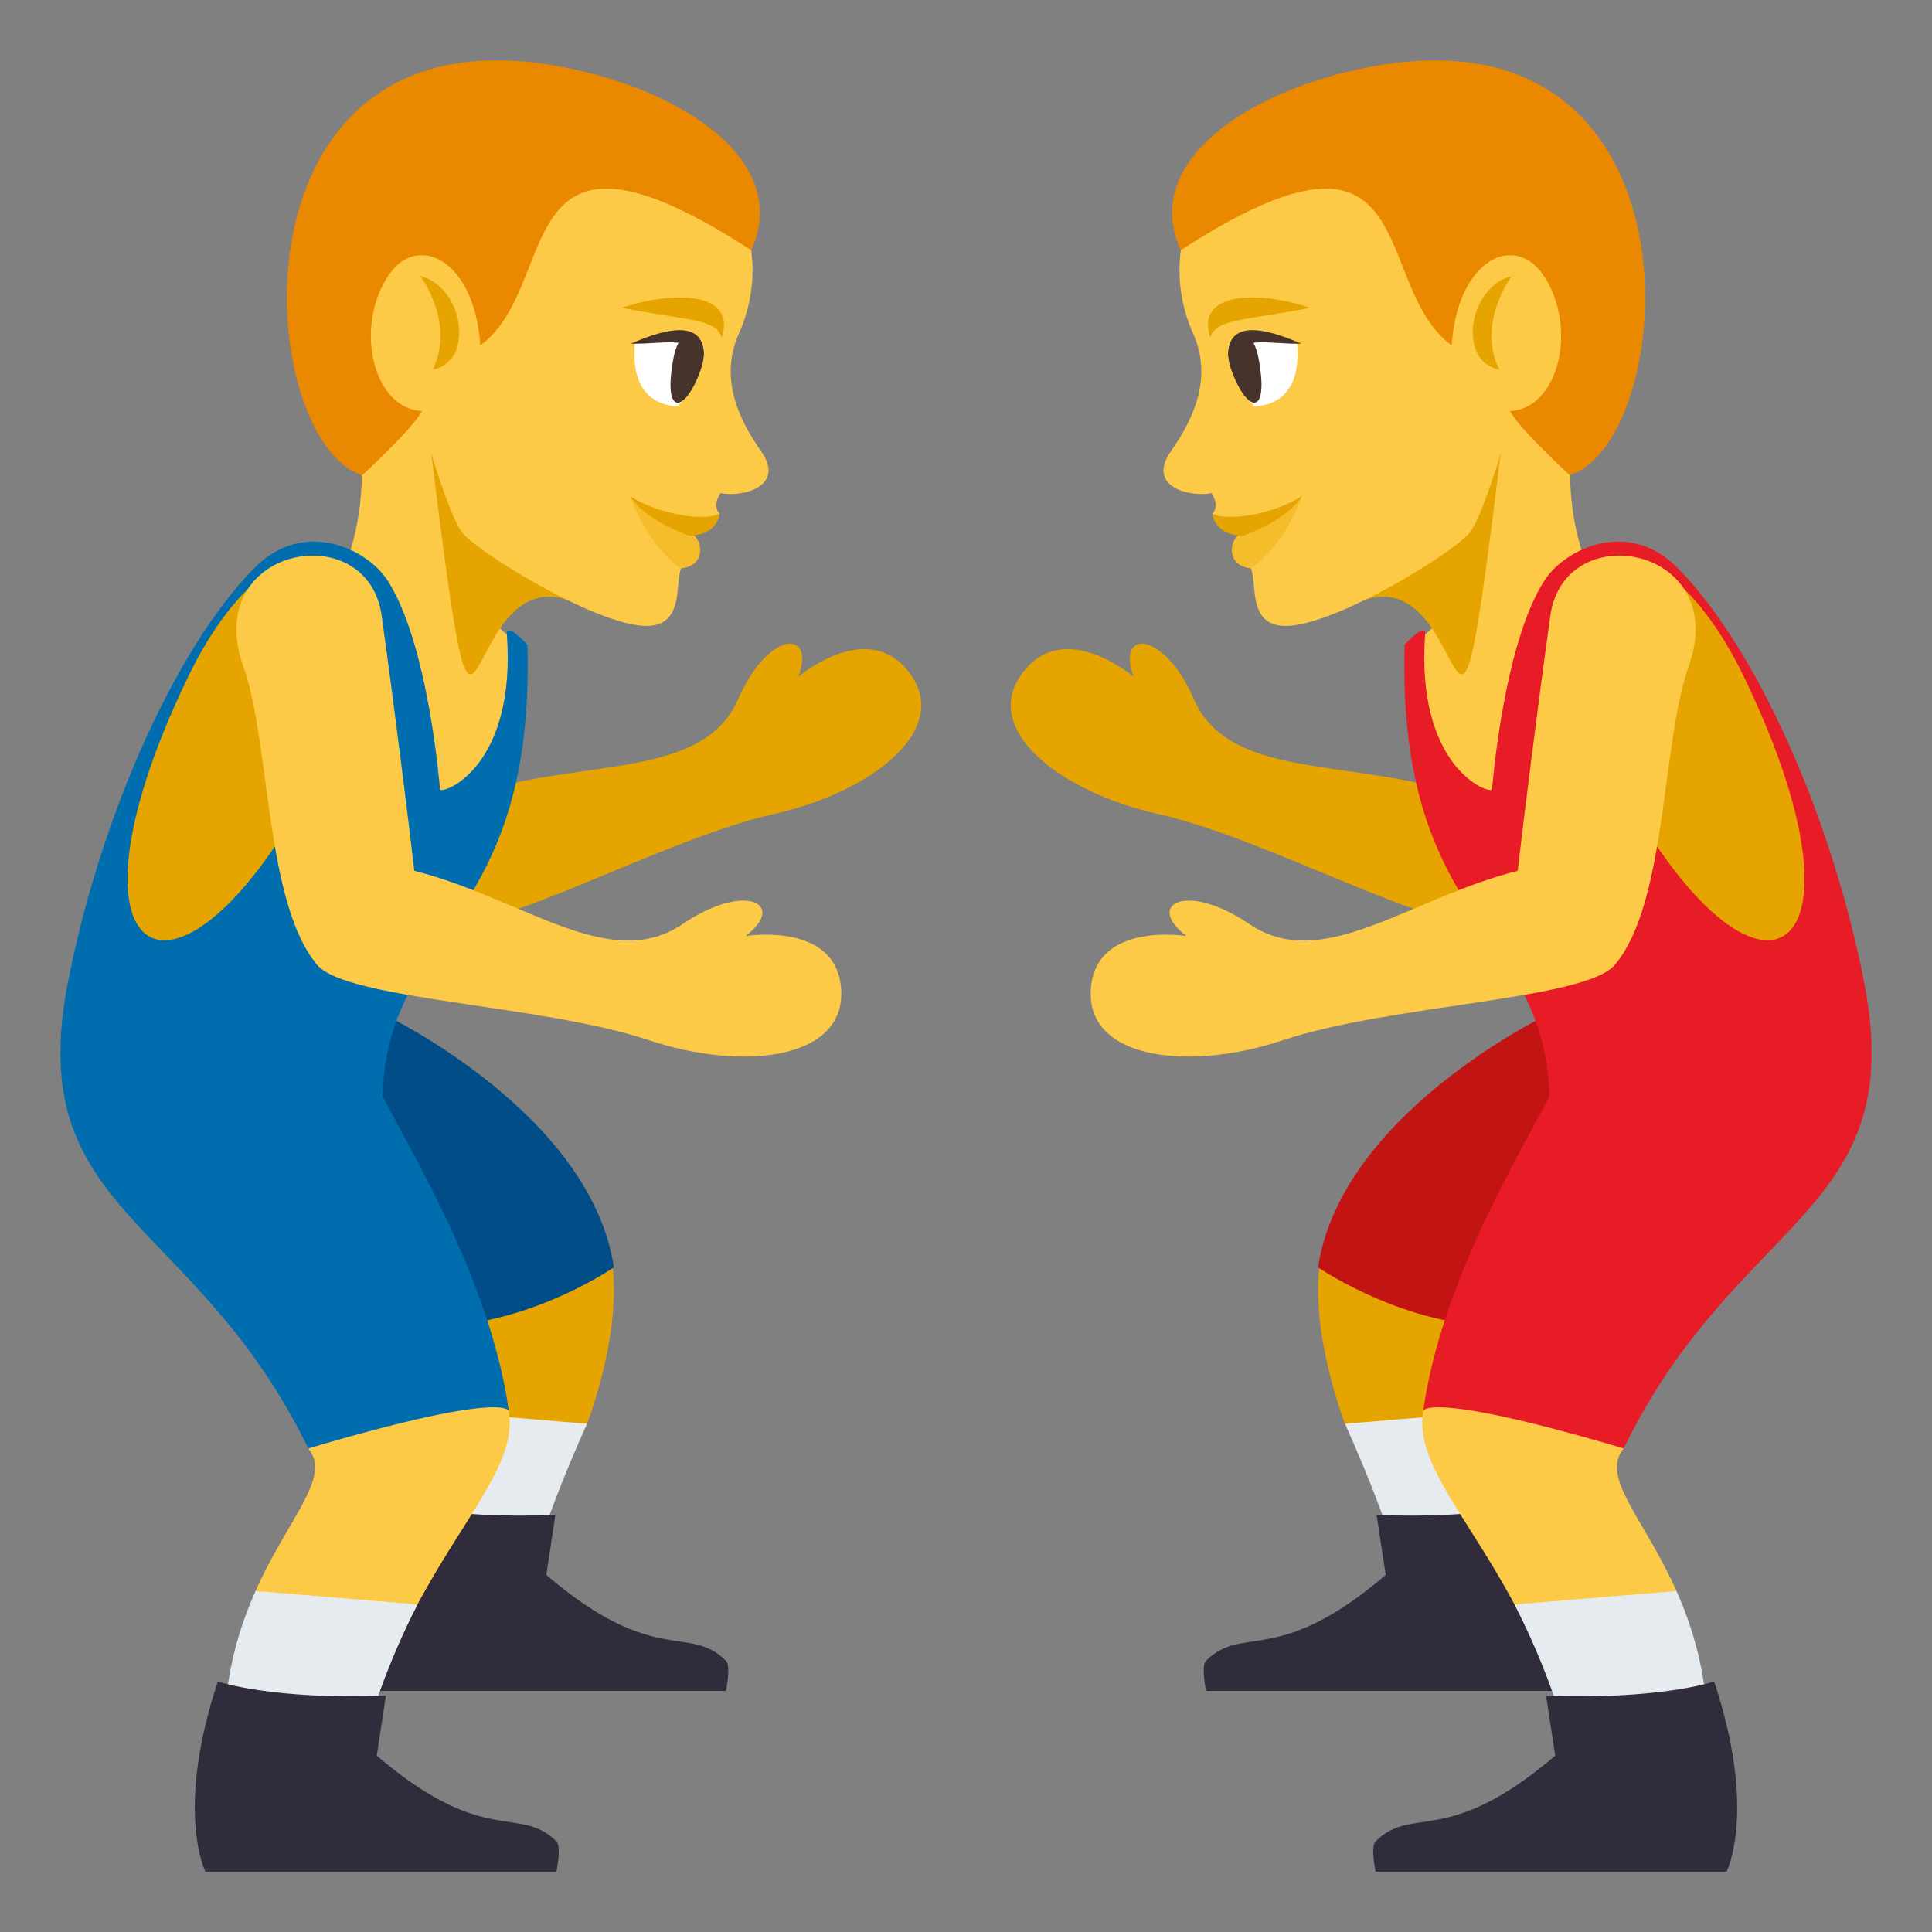 <svg xmlns="http://www.w3.org/2000/svg" width="64" height="64"><rect width="100%" height="100%" fill="#808080" stroke="none"/><path fill="#FDCA47" d="M52.455 12.613s-1.143 3.214.232 6.437c-7.315 5.174-6.535-6.245-.232-6.437z"/><path fill="#E6A400" d="M38.336 26.958c3.676.816 9.256 4.01 10.736 3.531l-.996-4.27c-3.553-1.078-7.391-.439-8.531-3.066-.996-2.283-2.582-2.314-1.99-.732 0 0-2.301-1.977-3.686-.127-1.418 1.896 1.305 3.956 4.467 4.664zm5.389 14.859c.338-2.379 4.449.18 4.449.18-.789.957-.209 2.541.877 4.971l-4.496.197s-1.166-2.978-.83-5.348z"/><path fill="#E6EBEF" d="M50.9 52.694h-4.35c-.416-2.088-1.996-5.529-1.996-5.529l5.365-.449c.675 1.512 1.212 3.443.981 5.978z"/><path fill="#302C3B" d="M51.168 49.716s-1.771.611-5.566.469l.301 1.988c-3.598 3.072-4.719 1.615-5.949 2.84-.178.178 0 1.002 0 1.002h11.625c-.001 0 1.021-1.991-.411-6.299z"/><path fill="#C21413" d="M51.203 33.644s-6.785 3.262-7.539 8.34c0 0 2.338 1.607 5.117 1.893 1.264-2.311 3.816-1.33 7.789-5.387l-5.367-4.846z"/><path fill="#FDCA47" d="M47.146 46.739c.398-2.369 6.641 1.242 6.641 1.242-.787.957.662 2.291 1.748 4.721l-5.189.783c-1.629-3.175-3.498-4.966-3.2-6.746zm5.204-28.545c-1.143 10.033-4.648 13.66-5.58 3.104 1.152-.495 2.238-3.139 5.58-3.104z"/><path fill="#E81C27" d="M61.76 32.586c-1.059-5.461-3.557-11.117-6.199-13.783-1.602-1.617-3.691-.654-4.391.414-1.375 2.109-1.746 6.947-1.746 6.947-.234.107-2.523-.871-2.215-5.15.033-.438-.68.344-.68.344-.254 9.309 4.641 9.361 4.799 14.954-.947 1.859-3.58 6.119-4.182 10.428 0 0 .102-.695 6.641 1.242 3.76-7.731 9.455-7.741 7.973-15.396z"/><path fill="#E6A400" d="M57.77 22.422c4.816 9.969.057 12.27-4.758 2.301-3.235-6.699 1.523-8.998 4.758-2.301z"/><path fill="#FDCA47" d="M42.494 34.46c3.547-1.188 10.021-1.33 11-2.499 1.736-2.068 1.533-7.324 2.449-9.9 1.398-3.949-4.123-4.996-4.586-1.666-.414 2.959-.9 6.865-1.082 8.453-3.59.9-6.463 3.408-8.887 1.764-2.111-1.43-3.463-.643-2.084.396 0 0-3.039-.5-3.17 1.779-.136 2.337 3.305 2.694 6.36 1.673z"/><path fill="#E6EBEF" d="M56.516 58.681h-4.35c-.416-2.09-1.271-4.115-1.996-5.531l5.365-.447c.674 1.509 1.211 3.443.981 5.978z"/><path fill="#302C3B" d="M56.783 55.702s-1.771.611-5.566.469l.301 1.988c-3.598 3.072-4.719 1.613-5.949 2.84-.178.176 0 1.002 0 1.002h11.625c-.001 0 1.021-1.99-.411-6.299z"/><path fill="#E6A400" d="M44.589 20.166c4.459-2.69 3.306 9.669 5.192-5.696l-5.192 5.696z"/><path fill="#FDCA47" d="M46.307 2.72c-7.078 1.327-8 5.615-6.785 8.325.607 1.358.133 2.676-.73 3.896-.82 1.159.57 1.541 1.346 1.396.288.484.018.68.018.68s1.104.501.939.771c-.303.057-.461.664.146.834.67.186-.372 2.648 2.059 2.006 1.969-.52 4.965-2.448 5.387-2.982.482-.61 1.336-3.659 1.336-3.659 3.618-1.323 7.997-7.669-3.716-11.267z"/><path fill="#E6A400" d="M48.838 11.438c-.235-1.021.398-2.097 1.238-2.29 0 0-1.163 1.54-.416 3.095 0 0-.658-.095-.822-.805z"/><path fill="#EA8800" d="M39.115 8.288c8.16-5.287 6.231 1.148 8.974 3.155.185-2.857 2.108-3.778 3.071-2.277 1.102 1.712.478 4.364-1.137 4.452.289.575 1.979 2.127 1.979 2.127C55.648 14.554 56.66.104 45.426 2.209c-4.162.779-7.641 3.204-6.311 6.079z"/><path fill="#F5BC2C" d="M43.135 16.433c-.518 1.349-1.219 2.073-1.699 2.396-.893-.1-.69-1.073-.299-1.146.301-.057.799-.471 1.998-1.25z"/><path fill="#E6A400" d="M43.135 16.433c-.572.873-2 1.322-2 1.322-.229-.029-.858-.088-.98-.737.48.252 1.986.048 2.98-.585z"/><path fill-rule="evenodd" clip-rule="evenodd" fill="#E6A400" d="M40.09 11.177c.221-.624 1.084-.547 3.313-.979-1.663-.568-3.813-.559-3.313.979z"/><path fill="#FFF" d="M42.97 11.385c.159 1.968-1.082 2.031-1.37 2.084-.407-.155-2.128-3.139 1.37-2.084z"/><path fill="#45332C" d="M40.787 12.249c.518 1.444 1.27 1.584.905-.372-.266-1.44-1.324-.79-.905.372z"/><path fill-rule="evenodd" clip-rule="evenodd" fill="#45332C" d="M40.686 11.835c-.057-1.466 1.662-.771 2.42-.452-1.073.033-1.877-.293-2.42.452z"/><path fill="#FDCA47" d="M11.545 12.613s1.142 3.214-.233 6.437c7.316 5.174 6.536-6.245.233-6.437z"/><path fill="#E6A400" d="M25.665 26.958c-3.677.816-9.257 4.01-10.737 3.531l.997-4.27c3.553-1.078 7.39-.439 8.531-3.066.995-2.283 2.582-2.314 1.989-.732 0 0 2.301-1.977 3.686-.127 1.418 1.896-1.305 3.956-4.466 4.664zm-5.39 14.859c-.337-2.379-4.448.18-4.448.18.788.957.209 2.541-.877 4.971l4.496.197s1.165-2.978.829-5.348z"/><path fill="#E6EBEF" d="M13.099 52.694h4.351c.416-2.088 1.996-5.529 1.996-5.529l-5.365-.449c-.675 1.512-1.211 3.443-.982 5.978z"/><path fill="#302C3B" d="M12.832 49.716s1.771.611 5.566.469l-.301 1.988c3.598 3.072 4.72 1.615 5.95 2.84.177.178 0 1.002 0 1.002H12.421s-1.02-1.991.411-6.299z"/><path fill="#014D87" d="M12.796 33.644s6.786 3.262 7.539 8.34c0 0-2.338 1.607-5.116 1.893-1.264-2.311-3.816-1.33-7.789-5.387l5.366-4.846z"/><path fill="#FDCA47" d="M16.854 46.739c-.398-2.369-6.642 1.242-6.642 1.242.787.957-.661 2.291-1.747 4.721l5.189.783c1.629-3.175 3.498-4.966 3.2-6.746zM11.65 18.194c1.143 10.033 4.649 13.66 5.58 3.104-1.151-.495-2.237-3.139-5.58-3.104z"/><path fill="#006DAE" d="M2.241 32.586c1.058-5.461 3.557-11.117 6.198-13.783 1.603-1.617 3.692-.654 4.392.414 1.375 2.109 1.746 6.947 1.746 6.947.234.107 2.523-.871 2.214-5.15-.032-.438.681.344.681.344.253 9.309-4.642 9.361-4.8 14.954.947 1.859 3.581 6.119 4.183 10.428 0 0-.102-.695-6.642 1.242-3.759-7.731-9.455-7.741-7.972-15.396z"/><path fill="#E6A400" d="M6.23 22.422c-4.815 9.969-.056 12.27 4.758 2.301 3.235-6.699-1.523-8.998-4.758-2.301z"/><path fill="#FDCA47" d="M21.506 34.46c-3.548-1.188-10.022-1.33-11.001-2.499-1.736-2.068-1.533-7.324-2.448-9.9-1.398-3.949 4.123-4.996 4.586-1.666.413 2.959.9 6.865 1.082 8.453 3.59.9 6.462 3.408 8.887 1.764 2.111-1.43 3.463-.643 2.083.396 0 0 3.04-.5 3.17 1.779.137 2.337-3.305 2.694-6.359 1.673z"/><path fill="#E6EBEF" d="M7.484 58.681h4.351c.416-2.09 1.271-4.115 1.996-5.531l-5.365-.447c-.675 1.509-1.212 3.443-.982 5.978z"/><path fill="#302C3B" d="M7.216 55.702s1.772.611 5.566.469l-.301 1.988c3.598 3.072 4.72 1.613 5.95 2.84.177.176 0 1.002 0 1.002H6.806s-1.02-1.99.41-6.299z"/><path fill="#E6A400" d="M19.411 20.166c-4.459-2.69-3.306 9.669-5.192-5.696l5.192 5.696z"/><path fill="#FDCA47" d="M17.693 2.72c7.079 1.327 8 5.615 6.786 8.325-.607 1.358-.134 2.676.729 3.896.821 1.159-.57 1.541-1.346 1.396-.288.484-.018.68-.018.68s-1.103.501-.939.771c.303.057.461.664-.146.834-.669.186.372 2.648-2.059 2.006-1.968-.52-4.964-2.448-5.387-2.982-.481-.61-1.335-3.659-1.335-3.659-3.619-1.323-7.998-7.669 3.715-11.267z"/><path fill="#E6A400" d="M15.162 11.438c.236-1.021-.398-2.097-1.238-2.29 0 0 1.163 1.54.416 3.095 0 0 .659-.095.822-.805z"/><path fill="#EA8800" d="M24.884 8.288C16.725 3 18.653 9.436 15.911 11.443c-.185-2.857-2.108-3.778-3.072-2.277-1.102 1.712-.477 4.364 1.137 4.452-.289.575-1.979 2.127-1.979 2.127C8.352 14.553 7.339.104 18.575 2.208c4.161.78 7.64 3.205 6.309 6.08z"/><path fill="#F5BC2C" d="M20.866 16.433c.517 1.349 1.218 2.073 1.698 2.396.893-.1.691-1.073.299-1.146-.301-.057-.798-.471-1.997-1.25z"/><path fill="#E6A400" d="M20.866 16.433c.571.873 2 1.322 2 1.322.228-.029.858-.088.979-.737-.48.252-1.985.048-2.979-.585z"/><path fill-rule="evenodd" clip-rule="evenodd" fill="#E6A400" d="M23.911 11.177c-.221-.624-1.084-.547-3.313-.979 1.662-.568 3.812-.559 3.313.979z"/><path fill="#FFF" d="M21.03 11.385c-.159 1.968 1.082 2.031 1.37 2.084.407-.155 2.128-3.139-1.37-2.084z"/><path fill="#45332C" d="M23.213 12.249c-.518 1.444-1.27 1.584-.906-.372.267-1.44 1.325-.79.906.372z"/><path fill-rule="evenodd" clip-rule="evenodd" fill="#45332C" d="M23.314 11.835c.058-1.466-1.662-.771-2.419-.452 1.072.033 1.876-.293 2.419.452z"/></svg>